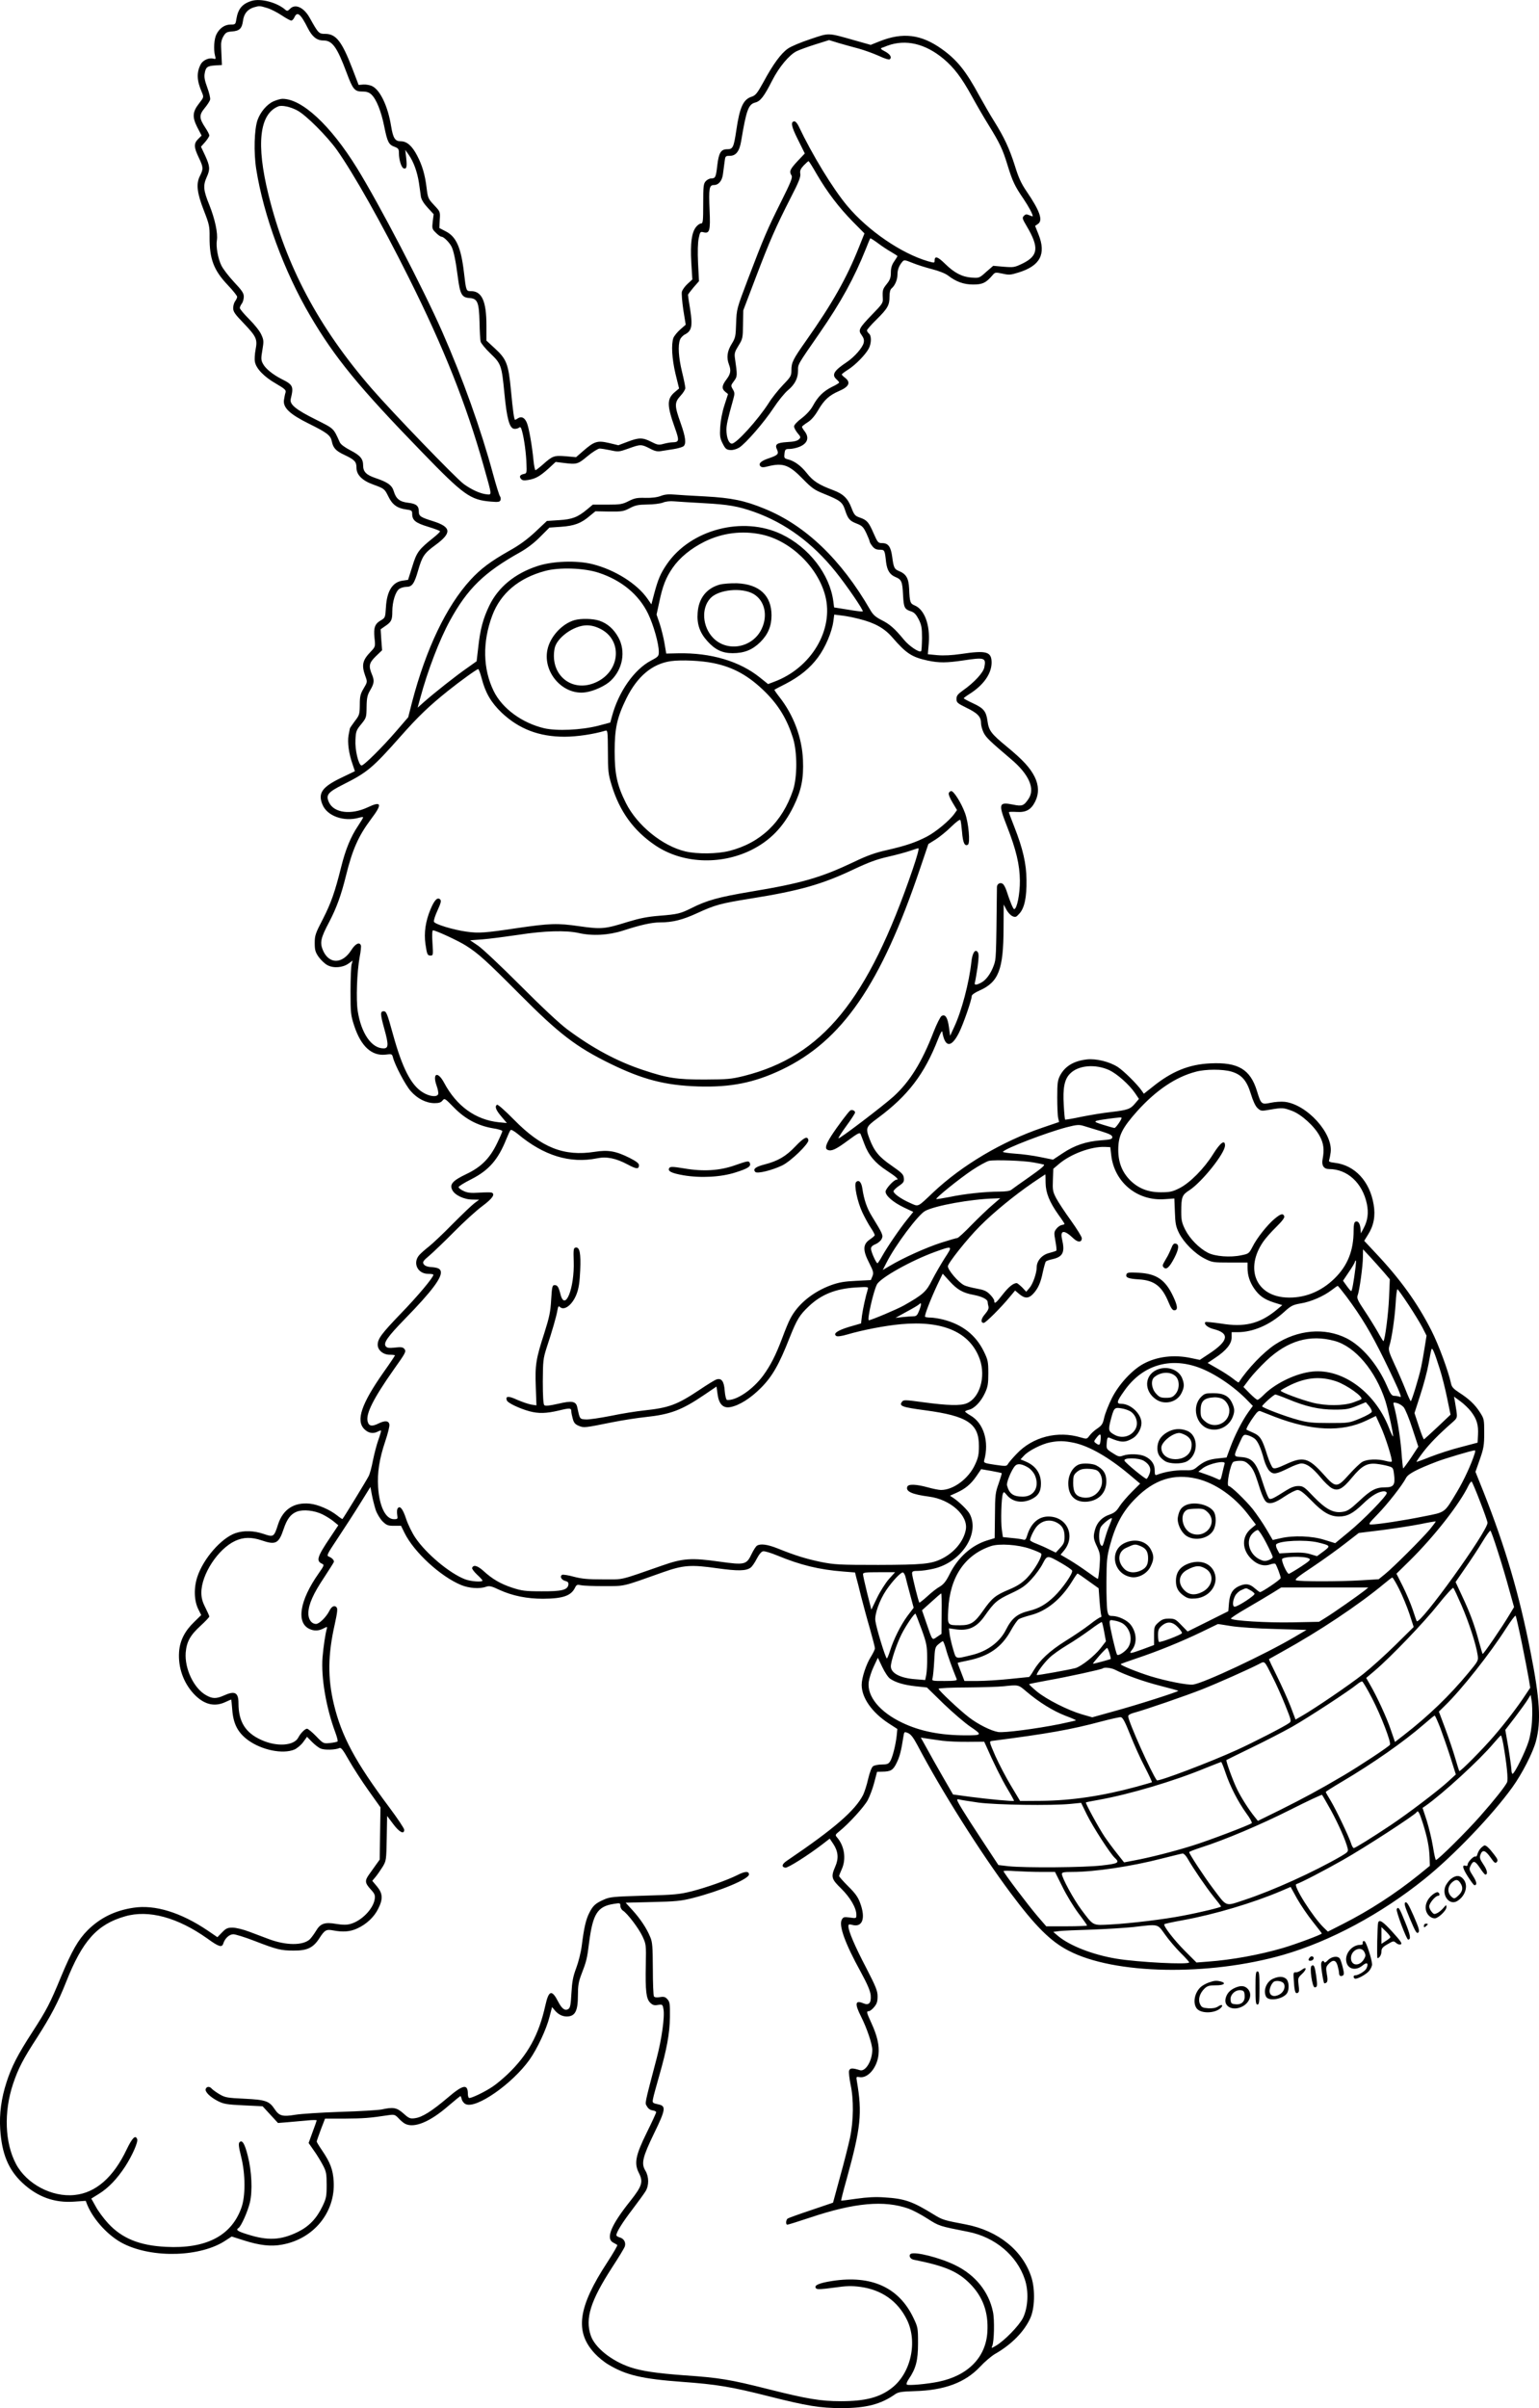 <?xml version="1.0" encoding="UTF-8"?>
<svg xmlns="http://www.w3.org/2000/svg" version="1.0" viewBox="0 0 1160.663 1815.804" preserveAspectRatio="xMidYMid meet">
  <g transform="translate(-436.147,1917.523) scale(0.1,-0.1)" fill="#000000" stroke="none">
    <path d="M6261 19169 c-73 -22 -104 -60 -117 -138 -6 -40 -8 -41 -44 -41 -43 0 -83 -27 -106 -73 -18 -34 -23 -115 -11 -161 7 -26 6 -28 -13 -23 -33 9 -79 -12 -95 -43 -32 -62 -30 -122 9 -211 15 -36 15 -37 -20 -82 -51 -65 -54 -103 -15 -181 l33 -63 -26 -26 c-34 -34 -33 -61 4 -139 36 -75 36 -86 9 -140 -30 -59 -22 -128 31 -263 39 -100 43 -118 42 -195 -1 -168 31 -252 137 -364 39 -41 71 -81 71 -89 0 -7 -7 -22 -15 -33 -8 -10 -15 -34 -15 -52 0 -27 13 -46 80 -115 96 -101 104 -120 89 -198 -6 -32 -9 -73 -5 -92 9 -51 69 -113 158 -164 68 -40 78 -49 73 -67 -4 -12 -9 -37 -12 -57 -8 -58 43 -107 191 -180 135 -67 161 -87 170 -132 10 -50 31 -72 93 -101 80 -38 93 -52 93 -99 0 -52 44 -96 125 -125 85 -31 87 -33 115 -90 30 -62 67 -89 133 -98 43 -6 47 -9 47 -33 0 -49 25 -69 121 -98 49 -15 89 -30 89 -34 0 -5 -21 -25 -47 -46 -114 -91 -129 -111 -162 -219 l-32 -101 -40 -6 c-77 -10 -120 -78 -127 -201 -5 -77 -5 -79 -39 -99 -45 -26 -55 -55 -47 -134 7 -63 6 -65 -28 -101 -63 -65 -71 -101 -42 -183 17 -46 17 -46 -12 -95 -25 -42 -29 -60 -29 -124 -1 -71 -3 -78 -38 -123 -20 -27 -37 -52 -37 -55 -1 -4 -5 -27 -10 -52 -9 -52 2 -138 30 -216 l18 -54 -102 -49 c-146 -70 -179 -117 -142 -204 35 -85 161 -130 274 -98 17 5 32 7 32 3 0 -4 -18 -34 -40 -67 -53 -79 -93 -176 -125 -305 -48 -193 -77 -274 -138 -394 -57 -109 -62 -125 -62 -182 0 -53 5 -69 30 -105 17 -23 46 -51 65 -61 45 -25 115 -20 159 11 l32 23 -8 -29 c-4 -15 -8 -107 -8 -203 0 -165 2 -180 28 -260 51 -155 132 -229 237 -217 46 6 48 5 55 -21 14 -57 94 -209 134 -254 50 -57 115 -90 178 -91 35 0 50 5 62 20 15 19 18 17 86 -53 84 -86 178 -136 291 -156 41 -6 74 -16 74 -22 0 -5 -18 -47 -40 -92 -55 -114 -120 -179 -232 -232 -102 -49 -127 -76 -106 -119 18 -39 89 -73 153 -73 l50 -1 -35 -26 c-19 -14 -93 -85 -165 -157 -71 -73 -152 -149 -180 -171 -27 -21 -60 -50 -72 -64 -51 -59 -12 -141 67 -141 22 0 40 -3 40 -7 0 -20 -118 -161 -246 -293 -146 -152 -174 -190 -174 -235 0 -40 41 -75 90 -75 22 0 40 -2 40 -5 0 -3 -38 -60 -85 -126 -168 -239 -211 -365 -146 -430 31 -31 67 -37 103 -18 11 6 21 9 23 7 2 -2 -7 -34 -20 -70 -13 -36 -31 -106 -41 -155 -9 -48 -23 -101 -32 -118 -13 -27 -189 -315 -198 -324 -1 -1 -20 11 -41 28 -54 43 -144 82 -205 88 -118 12 -202 -42 -239 -155 -31 -97 -34 -99 -110 -73 -74 25 -148 27 -211 6 -107 -37 -242 -191 -288 -329 -28 -85 -25 -180 7 -245 l22 -44 -53 -52 c-71 -68 -108 -141 -114 -226 -8 -116 32 -230 109 -314 75 -81 154 -103 238 -65 24 11 44 20 46 20 1 0 5 -34 8 -76 8 -108 42 -173 119 -230 103 -75 262 -108 350 -71 20 9 50 34 66 56 l29 40 38 -39 c21 -21 50 -44 66 -50 28 -12 110 -10 140 4 13 6 28 -14 72 -92 31 -54 97 -157 147 -227 l91 -128 -3 -197 -3 -197 -28 -39 c-15 -21 -39 -54 -52 -73 -33 -46 -32 -64 11 -111 32 -35 36 -45 31 -77 -12 -73 -99 -162 -182 -185 -29 -8 -58 -8 -107 0 -87 15 -120 4 -153 -52 -14 -23 -35 -52 -47 -64 -52 -48 -180 -47 -310 2 -34 13 -100 38 -146 55 -47 18 -102 31 -127 31 -37 0 -49 -5 -79 -36 l-35 -36 -73 50 c-203 137 -399 197 -560 172 -140 -21 -251 -76 -345 -169 -72 -72 -119 -155 -199 -346 -86 -209 -110 -254 -217 -420 -113 -174 -159 -265 -196 -380 -40 -123 -55 -238 -48 -354 12 -185 61 -305 166 -404 114 -107 243 -154 392 -143 l87 6 12 -31 c48 -115 164 -239 274 -293 223 -111 583 -99 769 25 l46 30 94 -30 c117 -37 202 -47 287 -31 238 43 402 245 388 477 -5 88 -26 143 -88 234 -22 32 -40 62 -40 66 0 4 14 44 31 90 l32 83 151 0 c138 1 185 4 328 26 43 6 49 4 75 -23 15 -17 38 -36 50 -42 68 -35 187 14 325 134 48 41 90 75 92 75 2 0 7 -11 10 -25 4 -14 17 -31 30 -36 79 -37 351 153 481 335 58 82 128 231 151 324 l19 73 20 -24 c26 -31 57 -47 92 -47 62 1 83 41 83 159 0 73 5 103 26 158 39 101 43 117 59 245 28 213 63 268 185 287 48 8 50 7 50 -15 0 -13 9 -29 20 -36 34 -22 118 -132 147 -194 27 -58 28 -63 25 -214 -4 -199 3 -256 33 -286 19 -18 30 -22 58 -17 34 5 36 4 42 -31 11 -55 -13 -227 -51 -371 -96 -366 -89 -334 -73 -363 9 -17 25 -28 42 -30 15 -2 27 -8 27 -14 0 -6 -32 -75 -71 -154 -84 -170 -96 -231 -60 -302 35 -69 26 -99 -63 -212 -148 -185 -189 -286 -128 -316 12 -6 25 -14 29 -17 3 -4 -31 -62 -75 -130 -222 -339 -248 -525 -94 -689 25 -27 70 -64 101 -82 132 -80 255 -109 556 -131 262 -19 371 -37 655 -109 289 -73 387 -89 550 -89 184 0 295 29 403 105 23 16 48 20 145 23 226 6 382 64 495 184 34 37 85 80 112 96 125 71 221 169 267 271 33 73 37 210 10 301 -63 206 -251 358 -497 405 -163 31 -175 34 -240 74 -162 100 -221 121 -375 130 -66 5 -130 1 -209 -10 -62 -9 -114 -16 -116 -14 -1 2 17 75 42 163 107 387 118 496 77 736 -6 35 -5 36 19 32 63 -12 134 71 144 170 7 68 -9 140 -53 236 -38 83 -40 91 -20 91 8 0 26 14 40 31 20 24 26 41 26 80 0 42 -12 72 -85 214 -87 166 -135 279 -135 315 0 16 4 17 28 11 78 -22 104 49 60 166 -16 44 -38 74 -90 125 -37 37 -68 72 -68 77 0 5 9 28 20 52 35 78 20 176 -37 241 -14 16 -12 20 18 44 72 58 185 182 214 234 16 30 39 91 50 135 l21 80 39 1 c65 1 82 11 109 67 23 47 34 89 51 199 6 36 6 37 35 25 21 -9 40 -34 71 -92 179 -341 476 -811 703 -1115 185 -248 301 -364 435 -433 345 -181 1056 -194 1621 -32 353 102 737 308 1065 572 219 176 510 480 662 691 73 101 155 261 178 347 40 149 30 319 -41 676 -84 428 -189 787 -354 1204 l-61 152 33 94 c29 83 33 107 33 199 0 103 -1 107 -33 157 -38 59 -82 100 -158 149 -40 26 -54 41 -59 66 -20 93 -93 292 -148 400 -106 209 -236 389 -421 585 l-86 92 29 47 c43 67 57 142 42 227 -29 175 -142 296 -292 314 -41 5 -49 9 -43 22 3 9 8 35 11 57 18 144 -179 361 -346 381 -26 3 -73 0 -106 -7 -70 -15 -73 -12 -104 89 -50 163 -142 218 -350 208 -163 -7 -295 -61 -442 -181 l-61 -48 -16 23 c-32 47 -136 150 -181 179 -63 40 -161 64 -231 57 -99 -11 -165 -50 -203 -120 -19 -37 -22 -57 -22 -167 0 -69 3 -139 7 -155 l7 -30 -126 -43 c-303 -103 -607 -283 -826 -490 -119 -113 -106 -107 -173 -77 -66 29 -124 70 -124 88 1 7 19 25 41 40 35 24 40 32 37 60 -3 27 -15 39 -91 92 -95 65 -132 109 -167 201 -32 85 -29 92 62 159 227 168 352 332 454 595 18 46 30 67 32 55 20 -120 68 -122 126 -7 33 66 96 248 96 277 0 9 24 26 58 41 145 64 181 158 182 469 l1 180 20 -38 c11 -21 31 -43 46 -50 23 -10 28 -8 53 20 38 42 55 123 53 253 -1 122 -27 236 -92 401 -23 58 -41 107 -41 110 0 3 26 4 58 2 72 -5 110 17 141 79 29 60 27 122 -4 185 -35 70 -90 129 -210 228 -119 98 -136 121 -146 193 -10 74 -29 97 -109 134 -39 18 -70 35 -70 38 0 3 20 18 44 33 105 66 165 152 166 235 0 84 -38 95 -231 66 -69 -10 -129 -13 -177 -9 l-73 7 7 82 c11 139 -32 255 -106 286 -34 14 -38 25 -42 127 -4 79 -22 110 -78 133 -34 14 -39 26 -50 108 -10 75 -30 102 -75 102 -31 0 -34 4 -65 74 -37 85 -50 100 -105 119 -35 12 -42 21 -62 73 -27 71 -62 105 -137 133 -110 41 -153 69 -200 129 -45 57 -95 93 -147 105 -22 6 -25 11 -21 42 4 32 7 35 38 35 18 0 52 7 74 16 62 25 77 69 40 117 -11 14 -20 29 -20 34 0 4 19 19 41 33 28 17 54 47 80 91 46 79 83 113 161 147 72 31 87 63 45 97 -15 11 -27 23 -27 27 0 3 22 20 49 37 56 36 131 113 155 159 20 39 21 96 1 112 -8 7 -15 18 -15 24 0 6 32 43 71 81 85 84 99 109 99 173 0 33 5 54 16 63 25 21 44 65 44 104 0 37 12 67 37 97 13 15 19 14 76 -9 34 -14 100 -35 147 -47 51 -13 100 -32 121 -48 61 -47 118 -68 190 -68 70 0 96 12 145 69 20 24 23 24 76 13 48 -11 62 -10 119 8 165 50 212 139 153 287 l-26 65 22 15 c39 27 13 100 -86 245 -41 60 -61 104 -89 195 -41 129 -80 213 -157 336 -28 44 -77 130 -111 191 -101 187 -168 270 -283 352 -156 111 -294 128 -471 57 l-65 -26 -117 33 c-212 60 -192 59 -336 11 -70 -23 -147 -55 -171 -72 -51 -35 -112 -117 -185 -253 -47 -85 -59 -100 -89 -110 -63 -20 -90 -80 -115 -251 -20 -133 -26 -145 -70 -145 -47 0 -63 -28 -74 -123 -10 -87 -14 -97 -45 -97 -13 0 -31 -9 -42 -21 -17 -19 -19 -38 -19 -170 0 -133 -2 -149 -17 -149 -9 0 -26 -12 -37 -26 -33 -42 -44 -121 -36 -266 l8 -130 -36 -33 c-20 -18 -39 -45 -43 -60 -3 -14 2 -76 11 -137 l18 -111 -41 -36 c-23 -20 -46 -49 -52 -64 -17 -49 -11 -156 16 -271 l27 -110 -31 -26 c-62 -52 -62 -99 0 -273 34 -95 32 -106 -19 -107 -13 0 -42 -5 -65 -11 -39 -11 -48 -9 -95 15 -65 33 -93 33 -179 0 l-69 -26 -71 17 c-87 20 -110 13 -194 -60 l-54 -47 -78 7 c-88 7 -99 3 -172 -62 -26 -23 -52 -43 -56 -43 -4 0 -11 33 -15 73 -10 107 -34 246 -50 284 -16 39 -40 51 -66 35 -10 -7 -20 -12 -23 -12 -7 0 -16 63 -31 222 -19 199 -33 235 -121 316 l-64 59 0 115 c0 181 -34 258 -116 258 -37 0 -37 -1 -54 145 -22 185 -58 266 -137 306 l-48 25 3 62 c4 61 4 61 -43 111 -44 47 -47 54 -56 128 -12 102 -34 174 -72 246 -38 73 -77 107 -123 107 -43 0 -58 23 -73 115 -24 148 -81 269 -141 300 -17 9 -47 14 -67 13 l-37 -3 -47 123 c-79 205 -123 262 -205 262 -48 0 -51 3 -118 123 -43 76 -107 106 -146 67 -19 -19 -23 -20 -38 -7 -62 54 -184 86 -251 66z m115 -54 c27 -8 76 -33 109 -55 33 -22 66 -40 73 -40 7 0 18 11 24 25 21 47 47 26 101 -82 33 -65 68 -93 117 -93 68 0 103 -49 176 -244 46 -124 60 -141 117 -141 34 0 52 -6 70 -23 37 -35 73 -125 96 -239 24 -119 34 -139 79 -155 28 -11 32 -17 32 -48 0 -49 18 -107 35 -114 23 -8 27 10 20 77 l-7 62 26 -37 c37 -53 64 -128 77 -211 5 -39 13 -87 15 -106 4 -21 22 -51 51 -82 l45 -49 -7 -55 c-6 -52 -5 -57 24 -85 16 -17 36 -30 43 -30 16 0 60 -44 75 -75 16 -31 32 -110 47 -227 17 -132 30 -156 88 -160 61 -4 72 -31 76 -183 1 -66 5 -131 8 -145 3 -13 36 -54 74 -90 81 -78 85 -88 106 -305 18 -187 38 -258 72 -263 13 -2 29 2 37 8 11 9 16 4 24 -27 16 -58 31 -170 33 -248 3 -62 1 -70 -17 -73 -31 -6 -40 -19 -25 -37 10 -12 23 -15 54 -9 56 9 88 27 153 85 l55 51 57 -7 c103 -13 110 -11 184 51 37 31 78 56 90 57 12 0 50 -6 83 -13 59 -13 65 -12 135 13 91 33 97 33 160 1 39 -21 58 -25 87 -20 20 3 63 10 95 15 32 5 65 15 73 21 22 19 17 67 -21 174 -47 132 -48 155 -2 206 21 22 37 49 37 59 0 11 -11 66 -25 123 -26 107 -32 199 -15 242 5 14 22 32 38 40 50 26 58 63 39 185 -10 58 -17 109 -17 113 0 4 19 28 41 55 l42 48 -7 136 c-4 87 -2 156 5 188 10 48 12 51 36 45 46 -12 53 11 46 166 -7 163 -3 190 32 190 36 0 63 32 69 84 3 25 9 66 12 91 5 43 7 45 38 45 48 0 74 34 87 111 39 235 55 278 106 291 39 10 66 44 128 166 52 102 128 193 184 221 20 10 83 33 140 51 l105 33 75 -23 c42 -12 109 -31 148 -41 40 -11 107 -35 150 -54 49 -23 80 -32 86 -26 16 16 0 39 -40 60 -26 13 -33 21 -23 25 8 3 29 10 45 17 137 50 284 16 422 -99 80 -67 137 -143 213 -281 34 -62 90 -159 125 -215 87 -141 108 -185 145 -306 37 -121 55 -159 121 -255 40 -60 69 -114 69 -130 0 -3 -11 1 -25 7 -21 9 -29 9 -41 -4 -15 -14 -13 -22 21 -79 94 -159 87 -222 -30 -280 -62 -30 -68 -31 -144 -25 l-79 7 -53 -46 c-51 -46 -53 -47 -109 -43 -72 5 -131 35 -202 105 -55 54 -78 61 -78 23 0 -18 -2 -18 -52 -4 -200 59 -450 230 -606 416 -110 131 -265 386 -367 601 -9 20 -24 37 -31 37 -32 0 -26 -36 25 -137 l52 -105 -56 -59 c-57 -62 -63 -77 -44 -107 9 -15 -5 -50 -80 -200 -104 -208 -130 -270 -249 -582 -85 -224 -85 -225 -89 -332 -3 -99 -5 -110 -34 -157 -33 -53 -40 -102 -20 -154 17 -45 13 -71 -19 -113 -35 -46 -37 -70 -9 -93 l21 -17 -27 -84 c-17 -52 -29 -116 -32 -165 -4 -69 -1 -86 19 -125 19 -38 28 -46 56 -48 20 -2 45 5 68 18 49 31 186 188 260 300 34 52 83 112 107 132 53 44 77 91 77 150 0 48 -7 37 160 278 166 240 263 418 352 640 16 41 31 77 33 78 2 2 27 -14 57 -36 29 -22 74 -52 101 -67 26 -15 47 -29 47 -31 0 -1 -11 -20 -25 -40 -18 -26 -25 -50 -25 -84 0 -37 -6 -55 -30 -85 -32 -40 -34 -48 -31 -108 3 -35 -3 -44 -77 -120 -103 -107 -111 -121 -82 -159 15 -21 20 -37 15 -58 -8 -36 -70 -107 -127 -145 -98 -65 -116 -96 -78 -130 11 -10 20 -21 20 -24 0 -4 -24 -19 -54 -33 -64 -32 -107 -74 -144 -143 -17 -31 -48 -65 -84 -93 -34 -25 -58 -51 -58 -62 0 -10 12 -33 26 -50 25 -29 26 -33 10 -48 -11 -11 -39 -18 -86 -20 -80 -5 -97 -17 -79 -56 16 -34 7 -43 -63 -67 -58 -19 -80 -41 -61 -60 9 -9 23 -9 57 0 112 28 159 11 261 -94 70 -72 90 -85 160 -113 123 -50 140 -62 160 -124 22 -67 35 -81 90 -102 38 -15 48 -25 70 -71 14 -30 25 -58 25 -63 0 -5 9 -21 21 -36 15 -19 30 -26 55 -26 37 0 38 -2 48 -94 8 -62 28 -94 71 -112 46 -19 52 -34 57 -137 5 -94 11 -106 61 -122 24 -8 38 -24 57 -60 21 -43 25 -63 25 -142 -1 -51 -3 -95 -7 -98 -13 -13 -89 37 -130 87 -70 85 -107 117 -169 148 -45 23 -64 40 -85 77 -219 379 -487 636 -796 762 -151 62 -249 82 -448 93 -96 5 -201 11 -233 14 -42 4 -72 1 -101 -10 -28 -11 -69 -16 -117 -15 -63 2 -82 -2 -126 -24 -47 -24 -63 -27 -162 -27 l-109 0 -43 -36 c-71 -59 -112 -75 -212 -81 l-91 -6 -86 -81 c-61 -57 -119 -100 -198 -144 -141 -80 -215 -135 -293 -220 -182 -199 -335 -520 -440 -921 l-29 -114 -87 -101 c-112 -130 -252 -268 -266 -263 -23 7 -49 119 -45 192 3 65 6 74 43 119 39 48 40 51 41 131 1 69 6 90 28 127 30 52 32 72 11 121 -25 61 -20 84 31 134 l47 45 -6 79 -5 79 31 22 c50 33 57 47 57 113 0 73 24 150 53 170 12 8 36 15 53 15 43 0 60 23 89 125 31 107 46 129 131 191 124 91 120 135 -18 179 -96 30 -108 38 -108 74 0 42 -20 58 -79 65 -64 7 -93 29 -110 87 -14 46 -45 68 -139 100 -68 23 -92 47 -92 94 0 51 -22 76 -95 114 -44 23 -74 45 -81 61 -49 108 -41 101 -178 170 -155 77 -202 116 -192 157 23 94 18 107 -69 150 -68 35 -122 79 -141 116 -14 26 -15 40 -4 102 11 66 11 76 -8 117 -11 26 -51 76 -91 116 -39 39 -71 77 -71 85 0 7 7 22 15 33 8 10 15 34 15 52 0 27 -13 46 -74 111 -40 43 -83 99 -95 124 -26 53 -42 143 -34 191 8 53 -14 158 -57 266 -45 110 -48 146 -20 209 27 59 25 83 -11 162 l-32 68 32 36 c17 20 31 42 31 49 0 7 -13 33 -30 58 -47 71 -48 96 -6 147 20 24 39 53 42 65 3 11 -7 52 -21 90 -19 52 -25 79 -20 107 8 49 20 57 80 61 l50 3 -2 45 c-1 25 -3 66 -4 91 -2 31 3 56 17 80 17 29 26 34 64 37 58 4 76 22 84 81 7 53 34 86 82 101 41 12 45 12 100 -5z m4145 -1253 c78 -134 167 -251 271 -357 l89 -90 -42 -105 c-92 -231 -199 -421 -399 -705 -98 -139 -110 -163 -110 -220 0 -44 -4 -51 -64 -113 -35 -37 -84 -98 -108 -137 -81 -126 -243 -305 -277 -305 -23 0 -41 46 -41 105 0 37 9 78 51 228 12 43 12 52 -3 77 -16 27 -15 30 9 62 26 35 26 42 7 173 -5 35 -1 49 27 94 31 50 33 57 34 159 l2 107 95 250 c104 273 148 374 263 600 60 116 76 156 72 180 -4 24 2 37 26 63 17 17 33 32 36 32 4 0 31 -44 62 -98z m-851 -2481 c185 -10 258 -23 380 -66 235 -84 439 -234 612 -449 84 -104 214 -294 206 -301 -2 -3 -52 3 -110 13 l-106 17 -6 47 c-27 203 -184 406 -391 505 -292 139 -686 36 -865 -227 -47 -69 -65 -111 -94 -218 l-22 -84 -29 42 c-79 114 -247 219 -414 261 -119 30 -301 24 -416 -14 -171 -56 -297 -160 -364 -300 -47 -98 -68 -177 -83 -315 l-12 -103 -76 -54 c-78 -54 -239 -181 -322 -254 l-47 -42 20 73 c56 208 145 439 223 582 133 243 258 365 530 517 50 28 106 70 150 115 l71 71 87 6 c100 7 152 26 216 81 l44 36 104 -2 c94 -1 108 1 154 25 43 23 66 27 133 28 45 0 98 7 117 14 20 9 56 13 85 10 28 -2 129 -9 225 -14z m435 -236 c217 -46 423 -244 480 -461 67 -257 -105 -546 -386 -650 l-45 -17 -61 49 c-154 124 -371 188 -618 183 l-89 -2 -13 77 c-7 43 -24 109 -36 147 l-24 70 20 92 c25 122 50 186 101 260 53 77 137 146 241 198 134 66 283 85 430 54z m-1230 -288 c174 -57 304 -165 374 -309 41 -85 81 -226 81 -288 0 -32 -4 -37 -57 -65 -129 -67 -248 -238 -297 -424 l-12 -44 -94 -25 c-129 -32 -309 -40 -405 -18 -167 40 -316 149 -380 280 -82 167 -86 370 -11 570 63 168 200 283 398 336 107 29 292 23 403 -13z m1963 -348 c121 -30 194 -71 254 -141 104 -120 146 -148 267 -174 85 -18 143 -17 265 1 164 25 175 21 161 -51 -7 -40 -76 -115 -160 -174 -41 -29 -50 -41 -50 -65 0 -27 7 -33 74 -66 85 -41 111 -68 111 -116 0 -18 9 -51 20 -73 19 -37 44 -61 205 -198 137 -115 185 -225 133 -301 -35 -52 -48 -57 -116 -43 -109 22 -113 7 -46 -164 69 -176 96 -290 97 -409 1 -99 -22 -215 -43 -215 -8 0 -31 56 -59 142 -7 20 -18 41 -25 47 -19 16 -46 3 -46 -23 -6 -547 -6 -540 -24 -591 -23 -63 -59 -111 -96 -130 -38 -20 -53 -19 -46 3 3 10 12 62 20 115 10 74 10 101 1 113 -19 27 -41 -7 -48 -76 -17 -155 -73 -369 -130 -490 l-30 -65 -9 65 c-10 73 -28 101 -56 84 -9 -6 -36 -59 -59 -118 -90 -233 -181 -378 -303 -489 -80 -72 -408 -322 -415 -315 -3 2 24 45 60 94 36 49 65 94 65 100 0 15 -23 24 -36 16 -15 -11 -97 -120 -143 -191 -43 -68 -51 -98 -26 -107 28 -11 62 5 151 71 77 57 90 63 96 48 4 -10 17 -43 28 -73 31 -85 82 -145 168 -201 72 -47 96 -69 75 -69 -20 0 -83 -69 -83 -90 0 -31 56 -80 139 -120 l70 -33 -45 -56 c-56 -69 -151 -208 -190 -278 -16 -29 -32 -53 -35 -53 -10 0 -49 87 -49 110 0 13 12 25 35 34 19 8 40 26 46 40 12 26 9 35 -74 170 -38 61 -60 127 -72 209 -7 49 -27 69 -47 49 -18 -18 9 -148 47 -229 19 -40 48 -93 65 -118 17 -25 30 -50 28 -55 -2 -5 -19 -19 -38 -32 -51 -35 -53 -80 -4 -175 33 -65 35 -76 25 -101 l-12 -29 -112 -6 c-88 -4 -128 -11 -187 -32 -139 -51 -254 -145 -310 -256 -11 -20 -37 -83 -58 -140 -50 -133 -89 -209 -145 -286 -79 -107 -204 -191 -273 -184 -6 1 -14 30 -17 68 -5 73 -24 98 -61 87 -12 -3 -70 -39 -131 -80 -168 -112 -229 -134 -415 -154 -58 -6 -171 -24 -252 -41 -82 -16 -167 -29 -190 -27 -45 3 -44 2 -63 91 -9 47 -40 52 -145 27 -68 -15 -96 -18 -104 -10 -7 7 -11 68 -11 178 1 155 3 173 28 252 43 129 75 241 82 284 5 29 9 36 18 27 33 -33 96 15 127 97 16 42 23 88 27 177 6 131 -4 179 -35 173 -15 -3 -17 -15 -14 -103 7 -200 -64 -382 -99 -252 -15 59 -23 72 -45 72 -17 0 -20 -11 -26 -110 -5 -92 -14 -133 -51 -250 -64 -197 -71 -242 -65 -406 l5 -141 -39 6 c-22 4 -69 20 -106 36 -66 31 -91 29 -78 -5 7 -19 96 -61 169 -81 71 -19 127 -17 222 5 85 21 95 20 95 -7 0 -9 5 -34 11 -55 8 -30 18 -42 45 -53 39 -16 41 -16 254 27 80 16 192 33 250 39 188 20 273 52 445 169 l90 61 8 -57 c10 -76 42 -108 96 -98 67 12 154 67 231 145 85 85 137 176 215 375 57 143 76 174 147 241 94 89 203 132 352 141 93 6 98 5 92 -13 -17 -56 -37 -148 -44 -199 l-7 -59 -90 -26 c-89 -27 -124 -52 -96 -69 8 -5 39 -1 80 11 119 35 286 67 405 78 320 30 525 -61 597 -265 46 -132 -1 -291 -98 -331 -46 -20 -145 -17 -324 7 -147 20 -154 20 -166 3 -23 -31 3 -40 176 -63 320 -43 406 -100 405 -271 0 -61 -5 -87 -29 -138 -48 -106 -163 -192 -257 -192 -15 0 -61 9 -100 20 -88 24 -146 26 -154 5 -14 -36 35 -58 164 -75 162 -21 297 -143 277 -250 -16 -86 -86 -171 -180 -218 -80 -40 -144 -46 -480 -47 -293 0 -329 2 -431 22 -114 24 -193 48 -327 102 -78 31 -130 38 -157 21 -8 -5 -26 -33 -40 -62 -39 -82 -51 -85 -244 -58 -211 30 -276 25 -432 -30 -330 -115 -284 -104 -444 -104 -116 0 -160 4 -221 20 -43 12 -83 18 -89 14 -19 -12 -4 -39 25 -46 19 -5 25 -12 23 -28 -6 -40 -51 -51 -203 -50 -123 0 -149 4 -220 27 -89 29 -153 67 -219 128 -44 39 -75 48 -84 21 -2 -7 15 -29 37 -50 23 -21 41 -41 41 -45 0 -13 -89 -7 -132 10 -117 45 -294 194 -374 313 -24 35 -56 100 -70 143 -25 77 -48 103 -64 77 -5 -7 -6 -28 -3 -47 5 -31 4 -33 -25 -33 -62 0 -110 96 -119 242 -7 109 9 212 54 346 19 56 33 112 31 125 -4 30 -33 33 -83 8 -49 -24 -72 -20 -81 16 -15 57 44 174 196 390 93 131 97 138 80 158 -10 12 -25 14 -69 9 -45 -5 -60 -3 -70 9 -20 25 11 70 144 207 205 210 284 316 270 361 -7 20 -25 27 -84 31 -20 2 -38 10 -45 22 -9 15 -3 25 44 64 30 26 114 106 185 178 72 73 167 160 213 194 78 58 101 92 70 103 -7 2 -49 2 -94 -1 -63 -4 -88 -1 -117 13 -20 9 -37 22 -37 29 0 6 43 33 95 59 134 68 203 148 265 303 13 32 27 63 32 68 4 6 28 -8 55 -30 195 -163 393 -224 597 -183 72 15 142 1 232 -47 67 -36 84 -36 84 -4 0 13 -21 29 -70 54 -104 52 -162 62 -264 46 -232 -36 -401 31 -608 242 -65 66 -122 117 -128 113 -19 -12 -10 -39 32 -88 l42 -50 -62 6 c-175 19 -318 122 -412 299 -48 89 -89 71 -56 -23 10 -27 15 -56 12 -64 -9 -25 -68 -18 -119 15 -87 55 -152 183 -222 436 -43 156 -50 174 -70 174 -27 0 -26 -22 5 -134 33 -119 32 -146 -6 -146 -90 0 -169 113 -195 283 -13 84 -6 294 15 407 8 41 12 80 9 87 -11 28 -42 12 -73 -37 -67 -105 -166 -106 -212 -3 -26 60 -19 94 47 218 54 104 89 199 125 345 49 199 94 301 189 428 88 116 81 140 -26 89 -125 -58 -252 -42 -290 37 -27 57 -10 77 109 137 179 90 220 124 428 359 137 155 218 232 360 346 94 75 217 164 228 164 4 0 16 -32 26 -70 28 -109 71 -182 150 -258 131 -124 283 -182 475 -182 93 0 219 19 306 45 19 6 20 1 21 -157 0 -148 3 -171 28 -253 60 -198 166 -344 329 -454 201 -136 486 -151 721 -37 144 71 245 174 322 331 59 120 77 210 71 350 -7 169 -71 339 -178 475 -22 28 -39 53 -37 54 1 2 39 22 83 44 108 56 186 120 245 200 56 75 105 191 116 271 l7 52 56 -7 c31 -3 89 -15 129 -25z m-1096 -334 c153 -31 269 -97 393 -220 100 -100 163 -205 207 -345 33 -108 33 -294 0 -394 -81 -240 -245 -397 -480 -457 -92 -23 -240 -25 -331 -4 -174 41 -365 197 -449 365 -67 134 -85 219 -85 390 0 173 18 255 88 398 83 168 196 262 336 282 78 11 231 4 321 -15z m2985 -3069 c59 -28 150 -108 195 -174 l29 -43 -28 -33 c-36 -44 -57 -51 -183 -66 -58 -6 -158 -23 -224 -36 -65 -14 -120 -23 -122 -21 -2 2 -7 51 -10 109 -8 128 5 196 48 238 62 63 189 74 295 26z m921 -11 c78 -23 116 -67 147 -168 16 -53 34 -92 50 -107 25 -23 28 -24 95 -12 93 16 100 15 165 -9 70 -26 170 -116 209 -190 30 -54 36 -103 22 -175 -9 -47 9 -74 49 -74 138 0 252 -105 285 -263 14 -68 6 -126 -24 -182 l-21 -40 -3 35 c-4 41 -18 61 -38 53 -10 -4 -14 -23 -14 -67 0 -151 -45 -264 -144 -361 -104 -102 -233 -152 -370 -143 -225 15 -306 219 -168 420 17 25 61 75 98 111 45 44 65 71 61 81 -9 24 -26 20 -73 -19 -54 -45 -134 -145 -167 -212 -26 -50 -29 -52 -84 -63 -82 -18 -198 -9 -252 19 -66 34 -137 106 -171 174 -25 50 -30 72 -30 132 0 115 6 130 61 165 95 62 269 279 269 338 0 47 -35 22 -90 -66 -68 -109 -175 -217 -255 -257 -52 -26 -71 -30 -140 -30 -95 0 -168 29 -230 90 -61 62 -90 135 -90 230 0 106 28 163 144 293 141 156 288 256 441 296 73 20 204 20 268 1z m-828 -349 c0 -14 -44 -76 -53 -76 -7 0 -46 11 -87 24 -83 26 -81 28 40 45 82 11 100 12 100 7z m-157 -100 c67 -21 87 -31 87 -45 0 -15 -12 -19 -82 -24 -113 -8 -203 -38 -291 -97 l-74 -49 -94 19 c-52 11 -138 23 -191 26 -54 4 -95 10 -93 14 15 25 331 146 480 185 78 20 94 21 130 10 22 -7 79 -24 128 -39z m79 -181 c23 -205 197 -348 404 -332 l72 5 4 -101 c3 -87 7 -110 31 -159 36 -72 119 -155 193 -193 57 -29 64 -30 192 -30 l132 0 0 -40 c0 -56 16 -105 48 -153 38 -56 76 -84 150 -108 l64 -20 -53 -44 c-122 -97 -234 -124 -409 -95 -61 9 -114 14 -118 11 -14 -15 18 -42 63 -53 122 -31 112 -88 -31 -183 l-74 -49 -67 14 c-127 27 -255 12 -357 -43 -86 -46 -186 -154 -239 -259 -25 -50 -51 -116 -58 -147 -10 -47 -18 -59 -50 -81 -21 -13 -48 -38 -60 -54 -21 -28 -21 -28 -66 -15 -175 53 -363 5 -484 -123 -31 -32 -60 -66 -66 -77 -10 -17 -15 -18 -97 -6 -81 12 -87 15 -82 34 39 140 -4 281 -104 338 -22 13 -40 26 -40 30 0 3 13 9 29 13 40 9 90 60 120 125 22 47 26 69 26 150 0 88 -3 101 -34 165 -61 124 -162 203 -306 240 -32 8 -76 15 -95 15 -20 0 -39 3 -42 6 -7 7 41 131 92 240 l41 85 51 -56 c59 -65 101 -89 183 -104 62 -12 105 -33 105 -54 0 -6 3 -22 6 -33 4 -15 -4 -32 -26 -58 -31 -35 -35 -66 -9 -66 14 0 133 119 195 195 l41 49 32 -27 c41 -34 70 -34 103 1 37 39 58 84 74 165 9 40 19 76 23 80 5 5 28 13 52 18 77 18 93 52 70 150 -16 70 16 73 86 6 34 -32 63 -31 63 2 0 10 -37 70 -82 133 -45 62 -95 138 -111 168 -26 50 -28 62 -25 139 l3 83 40 34 c89 77 245 135 350 131 l40 -2 7 -60z m-587 -55 c33 -6 68 -13 78 -16 12 -4 -17 -29 -105 -91 -68 -47 -130 -92 -139 -99 -10 -9 -42 -14 -91 -14 -105 0 -265 -17 -377 -41 -52 -10 -96 -17 -98 -15 -8 7 173 153 270 218 51 34 108 65 127 70 45 9 258 2 335 -12z m92 -154 c1 -75 29 -145 98 -242 25 -34 45 -65 45 -68 0 -2 -10 -6 -21 -8 -12 -2 -31 -15 -41 -29 -18 -23 -18 -31 -7 -92 7 -37 10 -69 7 -72 -3 -3 -27 -11 -54 -18 -54 -13 -94 -59 -94 -107 0 -44 -29 -128 -55 -157 l-24 -28 -31 33 c-18 17 -36 32 -41 32 -26 0 -61 -29 -105 -85 -51 -66 -64 -76 -64 -49 0 9 -15 31 -33 49 -26 26 -45 34 -101 44 -38 7 -81 18 -95 26 -43 22 -121 114 -121 142 0 23 147 208 240 301 105 106 261 233 399 328 52 35 95 64 96 64 1 0 2 -29 2 -64z m-402 -168 c-33 -28 -103 -95 -156 -149 -53 -55 -101 -99 -108 -99 -6 0 -62 -16 -124 -36 -111 -36 -283 -113 -385 -174 l-53 -31 27 53 c66 132 241 366 294 393 77 40 342 88 515 93 l50 2 -60 -52z m-359 -400 c-29 -46 -72 -120 -95 -165 -43 -87 -69 -110 -212 -191 -49 -28 -248 -112 -265 -112 -15 0 34 218 61 270 26 50 258 180 437 245 136 49 137 49 74 -47z m3312 -106 l45 -53 -6 -142 c-5 -118 -30 -313 -42 -325 -1 -2 -21 30 -43 70 -23 40 -68 113 -101 162 -49 73 -58 93 -51 112 14 35 40 225 40 290 l1 59 56 -60 c30 -33 76 -84 101 -113z m-213 41 c-14 -113 -27 -183 -33 -183 -4 0 -19 18 -34 39 l-28 39 45 67 c25 36 45 71 45 76 0 5 3 9 6 9 3 0 2 -21 -1 -47z m-68 -226 c114 -154 184 -271 283 -472 54 -110 105 -220 114 -244 15 -40 16 -43 1 -37 -9 3 -27 6 -39 6 -18 0 -29 14 -56 78 -71 161 -187 297 -303 356 -166 83 -369 65 -541 -48 -88 -59 -203 -179 -273 -285 -1 -2 -21 11 -43 29 -23 18 -75 52 -116 75 l-75 43 55 37 c85 56 126 107 126 155 l0 40 45 0 c116 0 241 54 346 148 57 52 69 58 131 69 75 12 172 54 233 101 22 17 42 31 45 31 3 0 33 -37 67 -82z m467 -60 c41 -62 88 -139 105 -172 l31 -61 -15 -94 c-8 -52 -20 -117 -26 -145 -16 -75 -71 -255 -78 -255 -3 0 -21 39 -40 88 -19 48 -56 134 -83 191 -42 91 -47 109 -39 135 19 59 41 212 48 323 3 62 10 110 14 107 5 -3 42 -55 83 -117z m-3689 -41 c-15 -38 -22 -46 -44 -46 -14 0 -51 -3 -81 -6 l-55 -6 85 47 c47 25 89 50 94 56 18 17 18 0 1 -45z m3132 -232 c155 -42 309 -225 383 -454 22 -71 63 -260 57 -266 -2 -2 -16 27 -31 66 -109 278 -366 458 -600 420 -121 -19 -266 -93 -346 -175 -19 -19 -39 -35 -45 -35 -6 0 -32 22 -58 48 l-48 49 46 61 c25 33 82 94 126 136 162 153 329 201 516 150z m792 -209 c17 -52 42 -152 56 -221 l26 -126 -97 -92 c-53 -50 -100 -92 -103 -94 -4 -1 -21 43 -39 98 l-33 100 44 137 c25 76 53 181 62 233 9 52 19 102 22 110 6 19 22 -19 62 -145z m-1818 9 c119 -43 270 -145 371 -251 l38 -39 -34 -47 c-47 -66 -103 -176 -136 -266 l-28 -76 -65 -7 c-69 -7 -106 -22 -157 -64 -28 -24 -39 -27 -103 -25 -63 1 -142 -12 -199 -34 -15 -6 -18 -1 -18 33 0 47 -25 83 -74 106 -39 18 -119 21 -165 5 -28 -10 -36 -8 -79 20 -47 30 -47 31 -44 76 3 38 7 45 21 39 88 -38 118 -38 177 -3 35 21 64 73 64 114 0 69 -81 145 -153 145 -38 0 -34 17 23 97 134 192 340 257 561 177z m1039 -105 c78 -27 205 -117 188 -134 -3 -3 -30 -14 -61 -25 -75 -26 -207 -27 -308 -1 -89 23 -239 79 -239 90 0 4 35 24 78 45 122 57 226 64 342 25z m-367 -133 c136 -57 238 -80 352 -80 87 0 109 4 169 28 l68 28 24 -28 c13 -16 23 -36 21 -44 -1 -8 -39 -30 -87 -50 -84 -35 -86 -35 -235 -35 -125 0 -164 4 -235 24 -94 25 -270 92 -270 102 0 10 88 89 100 89 5 0 47 -15 93 -34z m1383 -95 c43 -56 56 -100 52 -175 l-3 -59 -125 -33 c-69 -17 -172 -51 -229 -73 -57 -23 -105 -40 -107 -39 -1 2 21 35 50 73 49 64 116 133 220 224 37 33 38 35 32 84 -4 27 -10 63 -13 80 l-6 31 48 -35 c26 -19 63 -54 81 -78z m-509 34 c12 -14 42 -86 66 -161 l45 -137 -55 -84 c-31 -46 -58 -82 -60 -80 -1 2 -8 62 -13 133 -9 111 -34 260 -57 343 -6 22 -4 23 23 17 16 -4 39 -18 51 -31z m-2056 -35 c41 -30 56 -87 35 -128 -29 -56 -98 -77 -155 -48 -49 26 -52 36 -36 102 27 104 29 108 81 100 25 -3 59 -15 75 -26z m1084 -38 c279 -107 505 -117 690 -29 l73 35 35 -77 c37 -78 93 -258 84 -267 -3 -3 -22 -1 -44 5 -61 17 -144 14 -179 -8 -17 -10 -61 -53 -99 -95 -90 -101 -100 -101 -190 0 -116 129 -155 139 -288 77 -60 -28 -82 -34 -95 -27 -9 6 -28 49 -43 95 -38 123 -53 147 -107 171 -26 11 -48 22 -50 23 -5 5 24 57 58 103 23 33 36 42 48 36 9 -4 58 -23 107 -42z m-1313 -172 c-4 -43 -9 -47 -36 -27 -16 12 -16 14 4 40 29 37 36 34 32 -13z m1158 10 c26 -18 49 -67 75 -164 9 -32 27 -69 40 -82 30 -29 49 -26 147 22 37 19 79 34 94 34 40 0 83 -31 143 -103 29 -36 68 -73 86 -83 47 -25 81 -8 154 81 73 88 113 110 185 102 28 -3 68 -11 88 -17 35 -10 37 -13 43 -64 10 -77 -3 -96 -66 -96 -71 0 -108 -19 -198 -104 -68 -63 -88 -76 -125 -81 -68 -11 -126 20 -218 115 -69 73 -79 80 -115 80 -27 0 -55 -10 -93 -34 -92 -58 -111 -68 -125 -62 -8 2 -29 56 -49 118 -47 152 -78 189 -159 196 -66 5 -65 1 -16 110 26 59 30 62 56 56 15 -3 39 -14 53 -24z m-1359 -34 c116 -25 262 -109 417 -239 l82 -69 -63 -63 c-35 -35 -77 -84 -93 -109 -23 -37 -39 -49 -76 -62 -54 -18 -93 -58 -108 -112 -15 -54 -13 -71 16 -131 23 -51 24 -62 18 -148 -4 -51 -10 -93 -13 -93 -4 0 -38 23 -76 51 -39 28 -100 69 -137 91 l-68 40 24 29 c93 110 26 259 -116 259 -75 0 -132 -51 -160 -143 -9 -30 -15 -36 -30 -31 -11 3 -49 9 -86 12 l-67 7 -8 55 c-9 59 -4 243 8 272 6 16 9 15 28 -8 42 -53 113 -67 184 -35 54 25 75 59 75 119 0 78 -40 135 -116 167 l-38 16 28 30 c35 37 133 86 194 98 67 13 107 12 181 -3z m3023 -78 c-24 -79 -83 -207 -135 -293 -97 -161 -83 -151 -249 -184 -147 -30 -349 -61 -397 -61 -24 0 -21 6 49 78 74 76 186 219 214 274 16 30 82 65 234 123 64 24 258 82 283 84 5 1 5 -9 1 -21z m-2496 -58 c44 -27 58 -60 42 -100 -7 -17 -16 -33 -21 -36 -8 -5 -160 120 -167 137 -10 24 106 23 146 -1z m797 -33 c24 -24 40 -57 61 -123 29 -96 50 -145 68 -156 26 -17 65 -5 134 42 42 28 85 50 99 50 20 0 47 -21 105 -80 85 -88 139 -119 206 -120 63 0 106 22 181 94 65 64 120 96 161 96 11 0 20 -6 20 -13 0 -22 -176 -203 -286 -293 l-103 -85 -81 25 c-94 30 -235 35 -332 12 l-58 -13 -47 80 c-26 45 -73 113 -103 152 -55 68 -166 175 -182 175 -20 0 12 167 35 182 7 4 29 8 51 8 30 0 45 -7 71 -33z m-188 11 c-2 -7 -10 -39 -17 -70 -12 -54 -14 -56 -34 -46 -12 6 -49 22 -84 34 l-63 22 33 26 c49 37 177 63 165 34z m-1481 -29 c18 -11 39 -35 48 -53 41 -87 -1 -166 -88 -166 -73 0 -103 21 -120 85 -6 21 34 118 61 147 18 20 51 16 99 -13z m-200 -42 c2 -2 -9 -37 -23 -78 -25 -69 -27 -86 -28 -243 l-2 -169 -56 -17 c-119 -37 -222 -129 -284 -255 -27 -54 -45 -76 -73 -93 -21 -11 -63 -44 -94 -73 -31 -28 -59 -50 -61 -48 -7 7 -55 200 -55 220 0 16 8 19 46 19 25 0 76 7 114 16 210 47 353 263 275 413 -14 28 -82 94 -125 122 l-24 16 47 21 c67 30 110 65 152 126 l36 53 76 -13 c42 -8 77 -15 79 -17z m1472 -42 c138 -33 282 -133 386 -269 l59 -77 -36 -30 c-73 -60 -71 -160 4 -231 44 -42 93 -56 141 -39 17 6 35 8 38 4 10 -12 40 -91 40 -107 0 -11 -140 -106 -156 -106 -4 0 -22 14 -41 30 -38 34 -69 37 -120 14 -47 -23 -67 -57 -73 -128 l-5 -60 -154 -77 -153 -76 -47 48 c-43 45 -51 49 -94 49 -37 0 -53 -6 -79 -29 -31 -28 -33 -33 -33 -100 l0 -70 -83 -31 c-102 -37 -109 -37 -83 -5 40 51 35 131 -11 190 -26 33 -91 64 -135 65 -29 0 -33 4 -40 38 -4 20 -8 118 -7 217 1 162 3 190 27 279 42 155 96 256 192 352 141 143 288 190 463 149z m2136 -173 c31 -79 56 -151 56 -159 0 -65 -508 -771 -534 -742 -2 2 -15 41 -30 86 -15 45 -49 125 -75 177 l-48 95 100 98 c187 185 377 428 443 566 10 20 21 34 25 30 4 -5 33 -72 63 -151z m-8330 -60 c10 -30 33 -68 52 -88 31 -30 41 -34 87 -34 l53 0 26 -53 c71 -145 271 -329 428 -394 59 -24 138 -30 186 -13 26 9 41 6 104 -24 97 -44 205 -66 327 -66 150 1 211 22 241 83 11 23 17 25 45 19 18 -4 97 -7 177 -7 160 1 127 -7 442 105 153 54 211 58 407 30 157 -22 220 -21 254 5 10 7 31 37 46 67 18 34 35 54 48 56 11 2 58 -12 104 -31 176 -73 319 -108 501 -122 l88 -7 9 -37 c6 -20 22 -83 36 -141 15 -58 44 -167 66 -242 21 -75 39 -143 39 -152 0 -8 -14 -37 -30 -63 -36 -56 -70 -160 -70 -212 0 -98 77 -208 204 -291 l65 -42 -5 -51 c-8 -72 -32 -167 -50 -194 -12 -19 -24 -23 -62 -23 -27 0 -56 -6 -66 -13 -11 -8 -25 -45 -37 -95 -10 -46 -28 -100 -38 -121 -61 -119 -218 -255 -574 -496 -39 -26 -44 -47 -13 -53 18 -4 171 93 278 175 l57 44 27 -40 c37 -56 42 -109 15 -170 -34 -79 -30 -94 45 -167 68 -67 114 -146 114 -197 0 -27 0 -28 -49 -21 -44 6 -50 4 -61 -16 -24 -44 25 -180 143 -394 50 -92 71 -141 75 -175 5 -60 -13 -80 -57 -61 -60 25 -65 -3 -16 -100 44 -87 85 -208 85 -251 0 -83 -51 -167 -93 -154 -58 18 -75 17 -82 -4 -3 -12 2 -58 11 -103 25 -113 23 -274 -4 -403 -12 -55 -45 -187 -75 -294 l-53 -195 -165 -56 c-90 -30 -170 -59 -176 -63 -15 -9 -17 -47 -4 -47 6 0 83 24 173 54 334 112 558 132 742 67 28 -10 92 -43 140 -74 91 -58 88 -57 311 -101 200 -40 365 -177 425 -357 31 -91 25 -212 -13 -291 -29 -59 -143 -176 -207 -212 -33 -19 -33 -19 -25 0 14 34 18 198 5 257 -31 152 -134 279 -285 352 -116 57 -304 104 -335 85 -18 -11 -5 -39 22 -44 236 -47 332 -88 424 -180 98 -99 141 -216 132 -364 -11 -192 -146 -330 -368 -376 -88 -18 -225 -30 -239 -22 -6 4 0 21 14 42 54 79 70 140 70 269 0 117 -1 122 -36 195 -109 227 -316 321 -609 276 -105 -16 -145 -35 -123 -57 8 -8 43 -6 131 6 100 14 134 15 203 6 160 -22 281 -107 350 -247 83 -168 30 -406 -116 -517 -91 -70 -199 -98 -382 -98 -152 0 -254 17 -548 91 -289 73 -369 86 -630 104 -216 16 -322 32 -410 61 -142 48 -267 148 -298 239 -44 129 -2 262 161 514 49 75 93 147 96 159 9 30 -8 59 -39 67 -14 4 -25 11 -25 17 0 22 45 95 120 193 44 58 89 120 100 138 27 44 26 110 -1 155 -33 54 -22 101 66 283 85 174 90 204 37 216 -51 11 -52 12 -45 46 3 18 24 93 45 167 59 206 80 322 82 447 1 99 -1 114 -19 134 -16 18 -27 21 -57 16 -24 -4 -40 -2 -45 6 -4 7 -8 101 -8 208 -1 168 -3 201 -20 240 -27 66 -75 137 -133 201 l-52 57 203 5 c173 4 216 8 302 30 209 53 425 144 425 178 0 26 -30 25 -88 -5 -76 -38 -234 -94 -344 -122 -91 -23 -132 -27 -358 -33 -233 -7 -259 -9 -305 -30 -63 -28 -82 -45 -110 -101 -25 -50 -39 -110 -56 -245 -6 -50 -25 -125 -42 -170 -24 -64 -31 -101 -36 -189 -5 -89 -9 -111 -24 -120 -24 -15 -47 1 -75 54 -49 96 -72 89 -98 -28 -49 -221 -132 -372 -285 -518 -35 -33 -85 -75 -111 -92 -60 -41 -169 -93 -180 -86 -4 3 -8 16 -8 29 0 79 -35 73 -154 -29 -118 -100 -191 -146 -245 -153 -36 -5 -45 -2 -87 36 -51 45 -77 49 -164 30 -25 -5 -164 -14 -310 -18 -146 -5 -299 -15 -341 -22 -97 -16 -122 -9 -156 42 -41 62 -68 71 -229 79 -128 6 -145 9 -186 33 -24 14 -50 33 -58 41 -16 20 -39 20 -47 0 -8 -21 32 -61 92 -92 44 -22 67 -26 193 -32 l144 -7 58 -63 58 -63 74 6 c40 4 106 9 146 13 39 4 72 4 72 1 0 -3 -14 -43 -31 -88 l-30 -83 39 -56 c22 -30 52 -80 68 -110 26 -49 29 -65 29 -150 0 -86 -3 -101 -31 -160 -45 -94 -102 -153 -187 -195 -128 -62 -225 -67 -379 -18 -75 23 -90 34 -68 48 20 12 70 125 86 192 21 88 14 237 -16 353 -23 92 -42 122 -62 102 -9 -9 -7 -33 12 -109 33 -132 34 -299 1 -388 -76 -210 -267 -308 -569 -292 -199 10 -330 64 -434 176 -35 38 -78 96 -95 129 l-33 59 58 36 c71 44 136 112 197 205 55 85 99 186 91 207 -13 34 -36 12 -79 -77 -100 -211 -234 -328 -393 -344 -171 -18 -362 83 -442 234 -84 159 -93 391 -22 604 39 116 75 186 183 352 101 158 157 264 217 416 123 311 234 435 444 495 178 52 397 -8 621 -167 85 -62 110 -70 120 -39 12 40 46 71 76 71 16 0 87 -22 157 -49 170 -66 203 -74 297 -74 103 -1 149 21 195 93 40 62 52 69 104 59 74 -14 129 -10 182 15 70 32 128 87 158 149 37 73 34 115 -9 167 l-36 43 26 31 c14 17 37 51 53 76 26 44 27 50 30 213 l3 169 46 -61 c45 -61 83 -81 83 -43 0 10 -50 85 -112 168 -258 345 -361 538 -419 780 -47 198 -45 371 7 601 19 87 23 118 14 128 -16 19 -38 8 -56 -29 -24 -46 -75 -96 -99 -96 -35 0 -60 36 -58 84 2 65 37 144 118 265 41 63 75 116 75 120 0 14 -17 30 -37 38 -21 8 -17 15 68 143 49 74 125 191 167 259 l77 124 11 -59 c6 -32 19 -83 28 -112z m-400 -36 c28 -14 66 -38 85 -54 l34 -28 -60 -90 c-100 -148 -109 -179 -63 -200 18 -8 17 -13 -26 -74 -143 -203 -170 -372 -68 -418 34 -16 69 -15 105 4 29 15 30 14 25 -3 -11 -38 -25 -133 -32 -214 -12 -152 27 -381 96 -566 13 -35 21 -66 17 -69 -4 -4 -29 -9 -57 -12 -50 -5 -51 -4 -105 52 -30 31 -61 56 -68 56 -15 0 -49 -34 -66 -67 -32 -62 -162 -71 -278 -18 -121 54 -173 138 -173 278 0 81 -28 95 -111 57 -57 -25 -85 -25 -134 3 -92 52 -162 200 -153 321 7 82 34 131 113 203 36 33 65 64 65 69 0 5 -14 36 -30 68 -22 43 -30 73 -30 112 0 138 126 330 255 390 62 29 123 30 200 4 105 -36 129 -24 165 84 26 78 54 115 101 133 48 18 132 9 193 -21z m5937 -77 c-11 -24 -28 -73 -37 -107 -16 -57 -19 -62 -31 -46 -16 23 -17 101 0 134 12 23 76 74 84 67 2 -2 -6 -24 -16 -48z m-401 16 c43 -22 60 -53 60 -107 0 -41 -5 -54 -33 -84 l-33 -36 -50 24 c-27 14 -70 33 -96 43 -27 10 -48 22 -48 27 0 19 32 84 53 106 40 43 96 53 147 27z m2815 -52 c-62 -73 -275 -286 -338 -337 l-48 -39 -132 -8 c-164 -10 -466 -10 -490 0 -15 5 12 27 125 102 79 53 189 132 245 176 l102 79 178 22 c98 13 228 33 288 45 61 13 112 21 114 20 2 -1 -18 -28 -44 -60z m-1234 -102 c27 -52 49 -100 49 -107 0 -7 -14 -17 -32 -23 -25 -9 -38 -8 -67 6 -79 39 -107 140 -54 195 15 16 34 27 41 26 8 -2 37 -46 63 -97z m1748 -69 c28 -86 66 -215 85 -286 l36 -129 -37 -61 c-53 -89 -195 -297 -200 -292 -2 2 -15 46 -29 97 -32 120 -64 208 -126 340 l-49 105 73 106 c40 57 98 145 128 195 30 50 58 89 62 86 4 -2 30 -75 57 -161z m-1360 73 c98 -24 100 -26 44 -68 l-49 -36 -50 15 c-36 11 -74 14 -142 11 l-92 -5 -16 30 c-9 17 -12 34 -7 39 28 27 217 36 312 14z m-2170 -48 c41 -14 78 -30 84 -36 15 -15 -52 -129 -108 -186 -37 -37 -73 -60 -130 -84 -106 -44 -132 -65 -200 -162 -63 -90 -93 -109 -172 -109 -98 0 -96 -2 -90 119 12 245 125 412 322 478 63 21 205 11 294 -20z m238 -109 c41 -24 78 -49 80 -56 8 -19 -72 -134 -135 -195 -64 -61 -116 -90 -188 -108 -91 -22 -132 -56 -176 -143 -46 -92 -140 -162 -256 -190 -128 -31 -119 -34 -141 39 -11 36 -23 87 -27 113 l-6 49 47 -7 c98 -15 161 13 221 98 75 107 95 123 199 172 82 38 110 58 155 107 31 33 69 85 85 117 35 66 33 66 142 4z m1867 35 c15 -8 4 -18 -61 -61 -43 -28 -84 -52 -91 -54 -12 -3 -52 80 -52 109 0 22 167 27 204 6z m-3169 -155 c-25 -29 -66 -93 -89 -141 l-43 -89 -32 126 c-17 69 -31 132 -31 141 0 13 19 15 121 15 l121 0 -47 -52z m127 11 c4 -19 20 -77 34 -130 l26 -97 -47 -62 c-52 -71 -104 -176 -131 -262 -10 -32 -21 -58 -24 -58 -10 0 -82 237 -87 285 -6 49 31 153 81 228 48 71 113 140 128 135 7 -3 16 -20 20 -39z m1378 -25 l77 -55 7 -96 c4 -52 10 -101 13 -109 3 -8 0 -14 -7 -14 -6 0 -43 -25 -81 -55 -39 -30 -121 -86 -183 -124 -118 -74 -193 -144 -240 -223 -15 -27 -31 -48 -34 -48 -4 0 -70 -7 -147 -15 -77 -8 -185 -15 -240 -15 l-100 0 -26 68 c-15 37 -26 68 -25 69 1 1 37 9 81 18 155 32 251 100 320 225 22 40 49 79 60 86 11 7 51 20 88 30 120 30 230 119 314 255 20 33 38 59 41 59 3 0 40 -25 82 -56z m2344 -62 c24 -48 59 -132 77 -186 l32 -99 -139 -137 c-76 -75 -185 -173 -242 -218 -98 -78 -365 -260 -463 -316 l-47 -27 -37 98 c-21 54 -67 156 -102 227 -35 70 -63 129 -61 131 2 1 46 26 98 55 279 154 579 354 771 514 30 25 57 46 61 46 4 0 28 -40 52 -88z m-261 -10 c-43 -34 -231 -166 -291 -203 l-53 -33 -199 -4 c-193 -4 -455 12 -465 28 -3 4 50 39 118 78 67 39 153 90 192 114 l69 43 329 0 328 0 -28 -23z m732 -114 c56 -130 108 -291 120 -370 7 -45 6 -46 -71 -139 -140 -169 -298 -322 -485 -467 l-67 -52 -32 93 c-31 92 -103 248 -157 341 l-28 49 65 55 c123 105 375 368 479 500 58 73 109 128 113 124 5 -5 33 -65 63 -134z m-1595 117 c15 -8 30 -20 33 -27 4 -13 -126 -98 -150 -98 -18 0 -16 45 3 81 8 17 30 37 47 44 40 18 33 18 67 0z m-2327 -177 l-1 -153 -33 -22 c-39 -27 -34 -33 -80 101 l-34 99 70 63 c38 35 72 64 75 64 3 0 4 -69 3 -152z m-151 -119 c37 -102 41 -124 42 -209 1 -52 -3 -113 -7 -134 l-8 -39 -73 6 c-115 8 -186 46 -186 97 0 38 43 168 81 243 32 64 98 161 105 154 2 -2 23 -55 46 -118z m4526 -99 c22 -107 45 -228 52 -268 l12 -73 -38 -57 c-57 -87 -149 -207 -235 -307 -84 -98 -256 -272 -262 -264 -2 2 -16 46 -31 98 -15 52 -49 152 -75 222 l-48 128 44 43 c127 123 342 395 463 585 36 56 68 99 72 95 3 -4 24 -95 46 -202z m-3010 144 c58 -38 78 -122 43 -179 -20 -33 -77 -70 -85 -56 -10 15 -56 214 -56 240 0 21 3 23 38 16 20 -3 47 -13 60 -21z m-139 -64 l13 -71 -41 -53 c-45 -57 -144 -136 -189 -149 -49 -13 -287 -56 -291 -52 -7 8 50 87 94 129 23 23 84 66 134 96 51 30 129 83 174 116 45 34 85 60 88 58 3 -2 11 -35 18 -74z m557 34 c19 -20 32 -39 29 -44 -8 -13 -165 -73 -173 -65 -4 3 -7 27 -7 52 0 37 5 49 28 69 42 36 82 32 123 -12z m400 10 c56 -9 202 -19 334 -22 l235 -7 -90 -53 c-224 -132 -687 -349 -765 -359 -41 -6 -206 27 -323 63 -99 31 -230 84 -223 91 2 3 56 22 118 43 159 53 341 127 488 198 69 33 125 61 126 61 0 1 45 -6 100 -15z m-2151 -171 c12 -47 49 -149 82 -230 4 -10 -18 -13 -92 -13 -96 0 -97 0 -90 23 3 12 9 69 12 127 5 98 7 106 32 127 14 12 29 22 33 23 4 0 14 -26 23 -57z m1234 -34 c7 -23 11 -42 9 -43 -5 -4 -123 -36 -133 -36 -8 0 95 117 106 119 3 0 11 -17 18 -40z m-1653 -193 c42 -28 102 -46 191 -56 l85 -9 127 -124 c71 -68 162 -146 204 -174 87 -59 85 -63 -36 -63 -194 0 -348 31 -483 96 -167 80 -264 197 -251 306 4 28 20 80 38 117 l31 66 34 -71 c19 -40 45 -79 60 -88z m2883 14 c27 -52 70 -149 96 -214 46 -115 47 -120 29 -133 -33 -25 -275 -149 -394 -203 -204 -93 -595 -241 -604 -229 -39 50 -216 445 -216 483 0 9 16 19 43 26 86 23 396 130 517 178 123 49 347 149 425 189 47 24 39 32 104 -97z m-1189 55 c76 -39 217 -90 340 -121 74 -19 136 -36 138 -38 5 -6 -317 -109 -491 -156 l-158 -44 -77 22 c-106 31 -265 111 -340 172 -35 29 -61 54 -59 56 2 2 66 15 143 29 147 26 404 82 413 90 10 10 63 4 91 -10z m1941 -219 c66 -128 144 -330 133 -347 -9 -15 -227 -159 -349 -231 -183 -108 -302 -172 -478 -260 l-169 -83 -24 30 c-42 52 -97 137 -131 205 -32 64 -88 218 -82 224 2 2 87 43 189 93 102 49 239 120 305 157 122 69 435 274 490 320 17 14 34 24 40 22 5 -1 40 -60 76 -130z m-2606 52 c92 -78 198 -144 291 -180 46 -17 82 -33 80 -35 -2 -2 -57 -14 -122 -28 -179 -36 -420 -67 -464 -60 -55 9 -152 58 -220 110 -73 56 -230 204 -230 216 0 5 96 10 213 10 116 1 241 5 277 9 114 12 111 13 175 -42z m3811 -208 c-2 -57 -13 -123 -26 -165 -24 -78 -107 -245 -121 -245 -5 0 -9 15 -9 33 -1 17 -11 92 -23 165 l-23 133 73 95 c40 53 83 112 95 132 l23 37 8 -45 c4 -25 6 -88 3 -140z m-693 -62 c19 -51 54 -151 77 -223 l41 -130 -58 -53 c-75 -69 -299 -239 -433 -329 -146 -97 -268 -173 -279 -173 -5 0 -15 17 -21 38 -18 54 -113 253 -154 321 -20 32 -36 61 -36 64 0 3 55 38 123 78 235 139 466 301 617 432 41 36 78 66 81 66 4 1 22 -41 42 -91z m-2338 -53 c28 -71 77 -181 110 -243 32 -62 56 -114 54 -116 -2 -1 -56 -17 -119 -34 -253 -69 -490 -104 -715 -106 l-160 -1 -69 115 c-38 63 -91 165 -118 225 -47 108 -47 110 -25 113 418 54 595 85 826 147 69 18 135 33 145 32 15 -2 31 -32 71 -132z m2814 -72 c26 -149 38 -268 28 -288 -17 -34 -97 -135 -203 -255 -99 -113 -318 -330 -333 -330 -4 0 -14 46 -23 103 -9 56 -31 144 -47 196 l-31 94 22 15 c132 93 410 348 513 471 28 33 53 60 56 60 3 1 11 -29 18 -66z m-4229 26 c41 -5 129 -9 195 -8 l119 1 13 -28 c57 -131 120 -257 163 -329 29 -48 50 -87 49 -89 -7 -5 -189 12 -327 30 l-133 18 -78 135 c-43 75 -98 172 -121 215 l-44 79 45 -7 c24 -4 78 -11 119 -17z m2134 -241 c35 -104 95 -220 157 -306 27 -36 45 -70 41 -74 -13 -13 -336 -136 -452 -171 -134 -42 -322 -90 -433 -110 l-78 -15 -53 67 c-29 36 -71 93 -94 127 -45 67 -146 253 -141 258 2 2 47 11 99 20 228 41 564 140 805 240 61 24 113 45 116 45 3 1 18 -36 33 -81z m795 -283 c57 -105 112 -228 126 -287 6 -24 2 -29 -47 -58 -207 -120 -516 -260 -731 -331 -149 -49 -129 -57 -237 86 -65 86 -180 261 -180 274 0 4 39 19 88 35 177 56 453 173 677 286 127 64 233 114 237 111 3 -3 33 -55 67 -116z m-2659 58 c137 -18 550 -24 695 -10 l80 8 43 -88 c47 -95 177 -296 211 -327 39 -36 27 -43 -96 -57 -131 -16 -581 -19 -705 -6 l-77 9 -129 196 c-132 201 -182 283 -182 296 0 4 8 5 18 2 9 -3 73 -13 142 -23z m3353 -158 c33 -106 47 -176 50 -255 l2 -64 -85 -69 c-178 -143 -371 -268 -570 -369 l-114 -58 -29 28 c-81 77 -236 321 -209 330 37 12 212 103 351 182 160 90 543 339 556 360 11 18 21 0 48 -85z m-1775 -264 c42 -74 139 -216 195 -286 31 -38 57 -72 57 -76 0 -6 -150 -43 -288 -69 -137 -27 -393 -58 -541 -66 -142 -8 -131 -13 -224 111 -59 79 -147 241 -147 270 0 12 15 15 78 15 169 0 447 42 672 100 80 20 152 38 161 39 8 0 25 -16 37 -38z m-1102 -101 l102 0 56 -112 c30 -62 85 -152 121 -200 36 -47 65 -89 65 -92 0 -3 -69 -6 -154 -6 l-154 0 -63 73 c-69 80 -259 331 -259 343 0 4 41 4 92 0 50 -3 137 -6 194 -6z m2046 -375 c37 -47 68 -86 68 -89 0 -8 -199 -82 -295 -110 -175 -51 -383 -89 -560 -102 l-90 -7 -85 85 c-84 84 -168 193 -157 204 3 3 65 17 139 30 241 44 528 130 736 218 l77 33 49 -89 c28 -49 81 -127 118 -173z m-1114 -97 c28 -40 81 -102 117 -138 36 -35 65 -68 65 -72 0 -19 -388 1 -550 28 -179 30 -352 98 -440 172 l-35 30 45 6 c25 3 135 8 245 11 110 4 250 13 310 19 199 23 183 27 243 -56z M6424 18411 c-49 -22 -98 -79 -120 -140 -25 -70 -30 -246 -10 -372 55 -348 211 -772 407 -1105 186 -317 368 -539 845 -1030 312 -322 362 -358 516 -371 57 -5 69 -3 74 11 3 9 2 22 -4 29 -5 6 -29 82 -52 167 -91 337 -228 720 -384 1075 -146 331 -473 959 -643 1234 -199 322 -415 522 -562 521 -14 0 -44 -9 -67 -19z m180 -69 c65 -34 224 -194 298 -297 127 -180 336 -550 543 -965 263 -526 432 -951 563 -1415 66 -235 65 -221 22 -217 -47 5 -111 34 -172 78 -60 45 -537 539 -694 720 -400 461 -646 925 -778 1462 -94 381 -68 607 74 665 27 11 93 -3 144 -31z M9789 14767 c-99 -28 -158 -102 -166 -211 -7 -85 15 -151 73 -215 58 -65 113 -91 190 -91 89 0 150 25 210 84 58 58 84 121 84 201 0 150 -92 235 -260 242 -49 1 -104 -3 -131 -10z m256 -71 c83 -49 109 -160 61 -262 -67 -144 -261 -180 -368 -67 -79 83 -89 221 -20 296 60 67 238 85 327 33z M8694 14499 c-94 -27 -184 -125 -204 -223 -36 -173 119 -346 288 -321 63 9 150 49 190 88 91 87 114 222 57 326 -35 63 -82 105 -144 126 -49 16 -138 18 -187 4z m194 -65 c168 -83 154 -313 -24 -400 -183 -90 -358 48 -320 251 15 81 144 174 242 175 34 0 66 -8 102 -26z M11517 13195 c-4 -8 9 -40 28 -71 l34 -57 -20 -28 c-36 -51 -140 -137 -207 -172 -85 -44 -158 -69 -302 -102 -86 -19 -149 -41 -250 -90 -249 -118 -394 -160 -780 -224 -238 -40 -329 -65 -445 -124 -83 -41 -103 -46 -240 -57 -90 -7 -149 -19 -235 -45 -176 -55 -201 -58 -369 -34 -166 24 -223 22 -476 -15 -234 -35 -283 -39 -375 -26 -101 14 -239 56 -246 75 -3 8 9 46 27 85 25 55 30 73 20 83 -20 20 -44 -5 -73 -75 -37 -89 -50 -175 -38 -261 12 -81 15 -87 40 -87 18 0 19 6 13 95 -4 59 -2 95 4 95 21 0 192 -79 248 -115 94 -59 153 -113 405 -366 297 -299 426 -398 685 -525 244 -119 413 -163 660 -171 247 -8 425 28 631 126 457 218 749 642 1045 1519 l62 183 56 35 c31 20 84 63 117 96 36 35 64 56 68 50 4 -6 9 -47 13 -91 6 -80 20 -110 44 -95 19 11 5 168 -22 239 -27 74 -84 165 -103 165 -8 0 -16 -7 -19 -15z m-273 -577 c-338 -987 -681 -1407 -1272 -1556 -97 -24 -125 -26 -297 -27 -212 0 -281 11 -464 72 -196 65 -380 164 -571 306 -59 44 -194 170 -355 332 -143 143 -286 278 -319 300 l-59 40 94 7 c52 4 173 20 269 34 196 31 360 35 455 14 105 -24 226 -17 335 18 133 43 216 62 281 62 92 0 169 19 279 70 135 62 175 73 405 110 369 59 537 107 775 220 112 53 175 76 259 95 62 14 135 34 164 44 29 10 57 19 64 20 8 0 -9 -61 -43 -161z M10360 10531 c-72 -76 -133 -111 -235 -137 -66 -17 -88 -35 -67 -56 15 -15 127 13 202 49 65 31 203 165 198 191 -6 34 -34 20 -98 -47z M9900 10387 c-112 -39 -236 -47 -380 -22 -85 14 -104 14 -111 3 -15 -23 15 -39 107 -55 129 -22 284 -14 394 22 92 29 116 45 107 69 -8 20 -14 19 -117 -17z M13195 9763 c-9 -21 -21 -47 -27 -58 -6 -11 -19 -32 -27 -47 -13 -22 -13 -30 -3 -40 20 -20 43 1 80 72 35 68 38 103 9 108 -12 3 -22 -7 -32 -35z M12857 9567 c-9 -25 13 -34 94 -39 117 -7 174 -52 224 -174 17 -41 29 -59 42 -59 29 0 27 31 -7 103 -59 127 -126 173 -261 180 -71 4 -87 2 -92 -11z M13085 8846 c-94 -42 -97 -161 -5 -223 66 -45 160 -21 193 50 21 43 21 67 3 112 -28 65 -117 94 -191 61z m142 -48 c32 -30 32 -97 -1 -135 -20 -23 -32 -28 -71 -28 -40 0 -51 5 -76 33 -34 38 -40 100 -12 123 49 41 121 44 160 7z M13420 8642 c-74 -74 -38 -216 61 -242 73 -20 151 21 178 93 15 39 14 63 -6 104 -24 52 -65 73 -141 73 -57 0 -67 -3 -92 -28z m154 -12 c32 -12 59 -54 59 -91 0 -95 -113 -145 -185 -80 -28 25 -32 35 -32 79 0 73 25 97 106 101 15 0 38 -3 52 -9z M13162 8374 c-49 -29 -72 -68 -72 -121 1 -42 16 -67 57 -95 35 -22 122 -24 164 -3 89 47 92 194 4 231 -52 21 -104 17 -153 -12z m145 -23 c36 -23 47 -50 39 -95 -22 -114 -226 -111 -226 3 0 42 83 110 135 111 11 0 34 -9 52 -19z M12500 8133 c-48 -18 -82 -78 -82 -143 0 -95 54 -146 144 -138 87 9 143 68 143 153 0 58 -22 92 -77 121 -27 14 -99 18 -128 7z m132 -44 c32 -17 49 -69 37 -114 -19 -66 -81 -105 -148 -90 -48 10 -66 39 -66 107 0 53 3 62 28 84 22 18 40 24 78 24 28 0 59 -5 71 -11z M13305 7826 c-35 -16 -51 -40 -60 -89 -9 -44 21 -112 61 -141 62 -44 167 -25 205 38 24 39 25 113 3 145 -36 51 -144 76 -209 47z m166 -55 c76 -76 -11 -196 -117 -161 -79 26 -103 158 -34 183 8 3 39 6 68 6 46 1 57 -3 83 -28z M12845 7541 c-122 -56 -88 -236 48 -258 55 -9 121 27 146 81 26 52 26 81 3 125 -33 66 -119 88 -197 52z m120 -25 c40 -17 55 -42 55 -91 0 -47 -13 -71 -50 -90 -48 -25 -102 -20 -132 13 -52 54 -45 127 15 155 67 31 68 31 112 13z M13327 7386 c-66 -24 -97 -66 -97 -133 0 -50 18 -82 60 -111 29 -20 44 -23 88 -20 117 10 187 125 132 216 -34 56 -106 75 -183 48z m131 -42 c64 -42 49 -132 -28 -172 -58 -30 -105 -24 -142 18 -46 51 -35 114 25 147 64 35 98 37 145 7z M15530 5240 c-11 -11 -22 -31 -26 -45 -3 -14 -10 -22 -15 -19 -12 7 -59 -41 -59 -60 0 -9 -6 -13 -14 -10 -30 11 -25 -17 15 -80 23 -36 45 -66 50 -66 22 0 18 25 -11 70 -29 45 -30 51 -18 76 20 43 34 39 70 -15 18 -28 37 -51 41 -51 21 0 15 34 -14 76 -26 39 -30 51 -23 73 15 42 37 36 76 -19 30 -43 37 -48 48 -35 10 12 6 22 -21 57 -35 46 -58 68 -71 68 -4 0 -17 -9 -28 -20z M15301 5005 c-16 -14 -35 -41 -41 -59 -22 -68 33 -136 87 -108 64 35 91 117 53 165 -27 34 -59 35 -99 2z m73 -27 c23 -33 20 -62 -10 -92 -31 -30 -37 -31 -58 -11 -33 33 -27 81 13 112 24 18 38 16 55 -9z M15166 4889 c-39 -31 -59 -75 -51 -115 6 -35 37 -64 67 -64 26 0 88 59 88 84 0 20 -1 20 -23 -6 -12 -14 -33 -32 -46 -38 -22 -11 -27 -10 -43 10 -10 12 -18 30 -18 40 0 24 47 80 67 80 16 0 13 22 -3 27 -6 2 -23 -6 -38 -18z M14960 4830 c-11 -7 -4 -30 35 -124 41 -97 51 -114 63 -103 11 12 5 32 -35 125 -38 86 -52 109 -63 102z M14895 4780 c-8 -12 74 -230 86 -230 23 0 18 33 -22 131 -43 107 -51 120 -64 99z M14755 4678 c-6 -21 -11 -268 -5 -268 15 0 30 26 30 51 0 22 9 33 46 54 43 25 46 26 64 10 11 -10 26 -15 36 -11 12 5 0 24 -61 91 -74 82 -101 99 -110 73z m92 -111 c-1 -4 -17 -17 -35 -28 l-32 -21 0 63 0 63 35 -34 c19 -19 34 -38 32 -43z M15100 4654 c0 -14 3 -14 15 -4 8 7 15 14 15 16 0 2 -7 4 -15 4 -8 0 -15 -7 -15 -16z M14639 4533 c-1 -4 -1 -11 0 -15 0 -5 -8 -8 -19 -8 -62 0 -117 -66 -105 -126 10 -58 72 -72 123 -29 33 28 47 17 29 -22 -9 -21 -62 -53 -86 -53 -13 0 -15 -16 -3 -24 14 -9 88 31 110 59 12 15 22 37 21 49 -1 38 -44 169 -57 174 -6 2 -13 0 -13 -5z m13 -79 c10 -21 9 -30 -4 -52 -34 -57 -98 -51 -98 9 0 61 79 95 102 43z M14242 4418 c-7 -7 -12 -16 -12 -20 0 -12 28 -10 36 3 10 17 -10 31 -24 17z M14377 4395 c-17 -18 -26 -22 -30 -13 -3 9 -8 10 -16 2 -8 -8 -8 -30 1 -87 6 -42 14 -77 17 -77 24 1 29 18 19 69 -8 49 -7 55 13 77 33 35 56 31 68 -13 6 -21 11 -46 11 -55 0 -21 12 -29 29 -19 9 6 10 18 0 57 -6 27 -16 57 -21 67 -13 26 -61 22 -91 -8z M14253 4352 c-17 -10 5 -162 23 -162 21 0 22 11 12 85 -11 76 -17 88 -35 77z M14179 4322 c-14 -11 -34 -20 -45 -19 -17 2 -19 -4 -16 -48 5 -90 11 -115 28 -108 13 5 15 16 9 60 -6 51 -5 55 25 83 38 35 37 61 -1 32z M13830 4185 c0 -104 2 -125 15 -125 13 0 15 21 15 125 0 104 -2 125 -15 125 -13 0 -15 -21 -15 -125z M13963 4255 c-51 -22 -77 -90 -53 -136 21 -38 134 -17 160 30 16 31 12 86 -8 104 -22 20 -56 21 -99 2z m80 -36 c16 -26 0 -67 -34 -84 -36 -19 -65 -12 -72 17 -6 23 15 73 35 82 23 9 61 1 71 -15z M13477 4226 c-21 -8 -47 -22 -59 -33 -47 -42 -62 -118 -33 -160 28 -41 129 -42 177 -4 30 25 17 38 -15 16 -17 -11 -41 -15 -74 -13 -41 3 -50 7 -61 31 -17 35 -3 83 34 118 21 20 36 24 85 24 60 -1 82 17 37 29 -33 8 -48 7 -91 -8z M13675 4186 c-40 -18 -63 -45 -71 -83 -12 -61 58 -93 126 -58 59 30 79 96 40 135 -23 23 -52 25 -95 6z m73 -54 c5 -47 -21 -74 -67 -70 -32 3 -36 6 -39 34 -4 39 37 77 77 72 21 -2 27 -9 29 -36z"></path>
  </g>
</svg>
